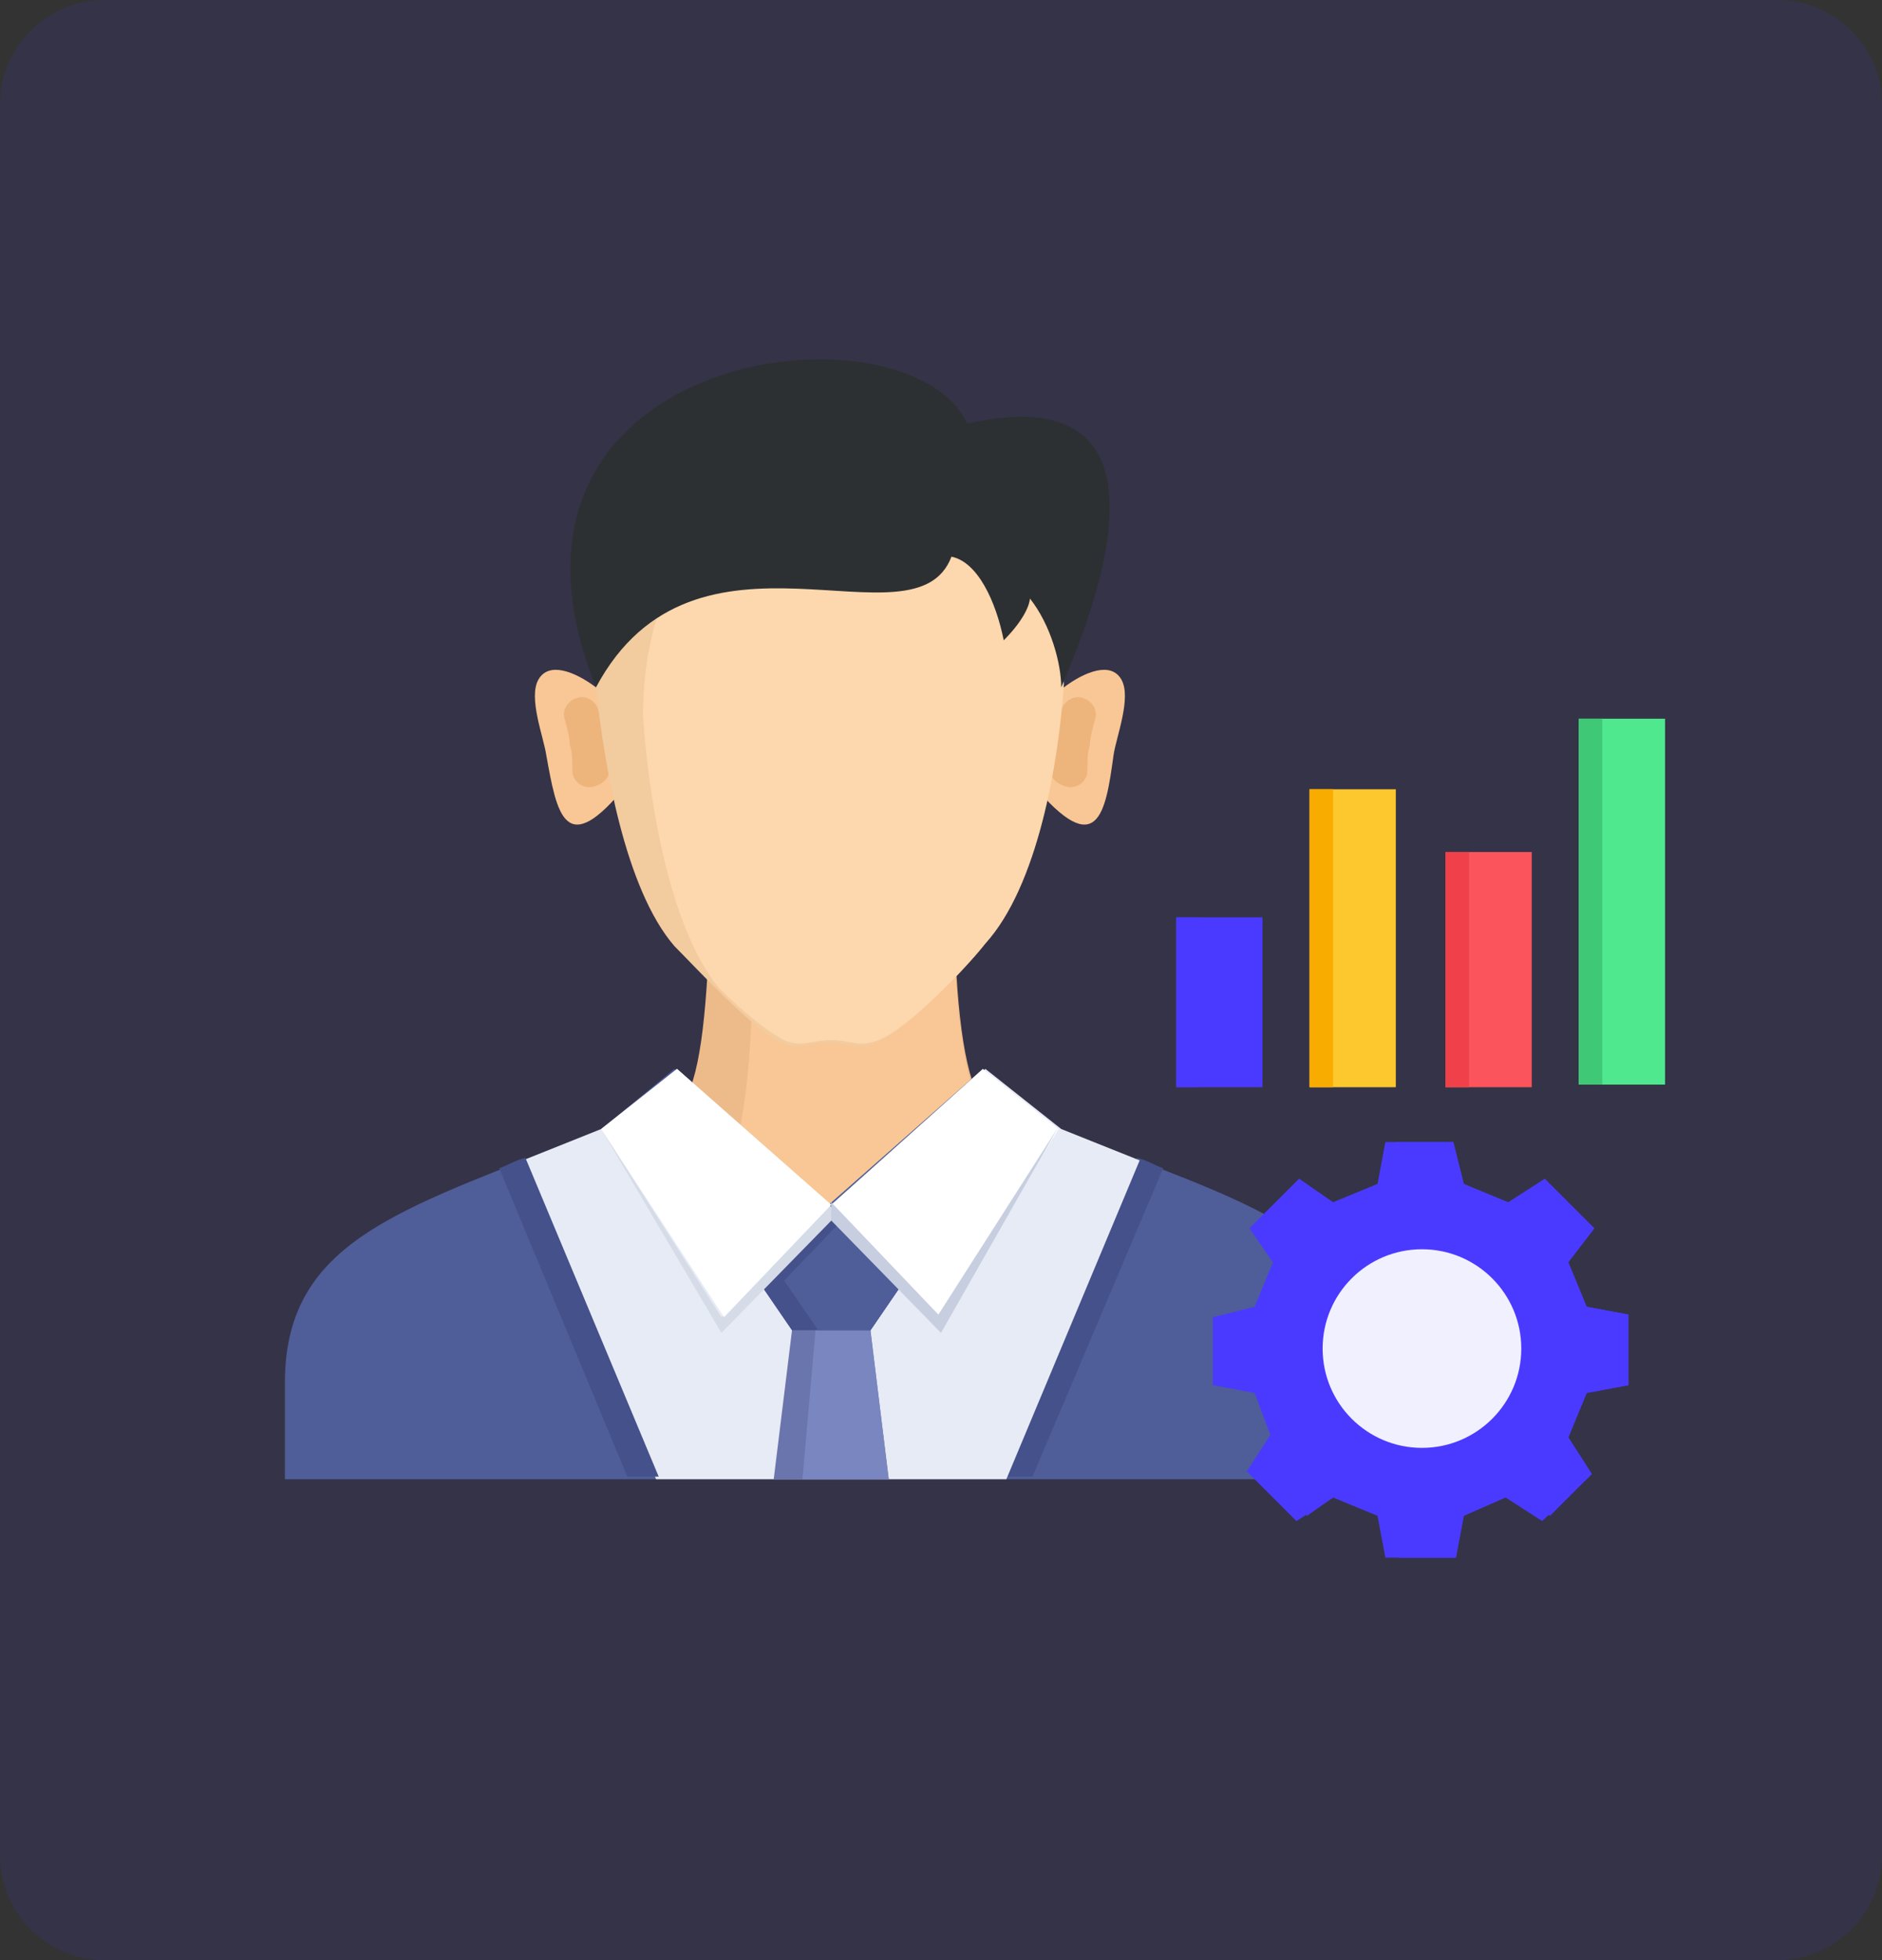 <?xml version="1.0" encoding="utf-8"?>
<!-- Generator: Adobe Illustrator 28.1.0, SVG Export Plug-In . SVG Version: 6.00 Build 0)  -->
<svg version="1.1" id="Layer_1" xmlns="http://www.w3.org/2000/svg" xmlns:xlink="http://www.w3.org/1999/xlink" x="0px" y="0px"
	 viewBox="0 0 72 75" style="enable-background:new 0 0 72 75;" xml:space="preserve">
<rect x="0" y="0" width="72" height="75" fill="#333333" stroke="none"/>
<style type="text/css">
	.st0{opacity:0.1;fill:#4A3AFF;enable-background:new    ;}
	.st1{display:none;fill:#4A3AFF;}
	.st2{fill-rule:evenodd;clip-rule:evenodd;fill:#F9C795;}
	.st3{fill-rule:evenodd;clip-rule:evenodd;fill:#EDB47C;}
	.st4{fill-rule:evenodd;clip-rule:evenodd;fill:#EDBB8A;}
	.st5{fill-rule:evenodd;clip-rule:evenodd;fill:#F2CB9F;}
	.st6{fill-rule:evenodd;clip-rule:evenodd;fill:#FDD7AD;}
	.st7{fill-rule:evenodd;clip-rule:evenodd;fill:#4F5D99;}
	.st8{fill-rule:evenodd;clip-rule:evenodd;fill:#45518A;}
	.st9{fill-rule:evenodd;clip-rule:evenodd;fill:#E7EBF5;}
	.st10{fill-rule:evenodd;clip-rule:evenodd;fill:#6A75AD;}
	.st11{fill-rule:evenodd;clip-rule:evenodd;fill:#7986BF;}
	.st12{fill-rule:evenodd;clip-rule:evenodd;fill:#4A3AFF;}
	.st13{fill:#4A3AFF;}
	.st14{fill:#F0F0FF;}
	.st15{fill:#FDC72E;}
	.st16{fill:#FB545C;}
	.st17{fill:#4FE88E;}
	.st18{opacity:0.8;fill:#4A3AFF;}
	.st19{fill:#F9AC00;}
	.st20{fill:#F0414A;}
	.st21{fill:#3FC977;}
	.st22{fill-rule:evenodd;clip-rule:evenodd;fill:#D6DBE8;}
	.st23{fill-rule:evenodd;clip-rule:evenodd;fill:#FFFFFF;}
	.st24{fill-rule:evenodd;clip-rule:evenodd;fill:#C7CEE0;}
	.st25{fill-rule:evenodd;clip-rule:evenodd;fill:#2C3033;}
</style>
<path class="st0" d="M4,0h64c2.2,0,4,1.8,4,4v67c0,2.2-1.8,4-4,4H4c-2.2,0-4-1.8-4-4V4C0,1.8,1.8,0,4,0z"/>
<path class="st1" d="M36.5,38.8c-3.7,0-6.7,3-6.7,6.7v4.1h13.3v-4.1C43.2,41.8,40.2,38.8,36.5,38.8z"/>
<path class="st1" d="M41.1,34.2c0-2.5-2.1-4.6-4.6-4.6s-4.6,2.1-4.6,4.6s2.1,4.6,4.6,4.6S41.1,36.8,41.1,34.2z"/>
<path class="st1" d="M30.3,29.6c0-2.5-2.1-4.6-4.6-4.6s-4.6,2.1-4.6,4.6s2.1,4.6,4.6,4.6S30.3,32.2,30.3,29.6z"/>
<path class="st1" d="M47.3,34.2c-2.7,0-5,1.6-6.1,4c2.4,1.6,4,4.2,4,7.3H54v-4.6C54,37.2,50.9,34.2,47.3,34.2z"/>
<path class="st1" d="M51.9,29.6c0-2.5-2.1-4.6-4.6-4.6s-4.6,2.1-4.6,4.6s2.1,4.6,4.6,4.6C49.8,34.2,51.9,32.2,51.9,29.6z"/>
<path class="st1" d="M31.8,38.2c-1-2.3-3.4-4-6.1-4c-3.7,0-6.7,3-6.7,6.7v4.6h8.8C27.8,42.4,29.4,39.7,31.8,38.2z"/>
<g>
	<path class="st2" d="M24,30c-0.1-1.4,0-2.7,0-2.7c-0.3-0.2-0.7-0.7-1.2-1c-0.8-0.6-1.8-1-2.2-0.3c-0.4,0.7,0.2,2.2,0.3,2.9
		C21.3,31.1,21.6,33,24,30L24,30z"/>
	<path class="st3" d="M22.9,27.2c-0.1-0.4-0.5-0.6-0.8-0.5c-0.4,0.1-0.6,0.5-0.5,0.8c0.1,0.4,0.2,0.7,0.2,1c0.1,0.3,0.1,0.6,0.1,1
		c0,0.4,0.4,0.7,0.8,0.6s0.7-0.4,0.6-0.8c0-0.4-0.1-0.8-0.2-1.1C23.1,28,23.1,27.7,22.9,27.2L22.9,27.2z"/>
	<path class="st2" d="M39.5,30c0.1-1.4,0-2.7,0-2.7c0.3-0.2,0.7-0.7,1.2-1c0.8-0.6,1.8-1,2.2-0.3c0.4,0.7-0.2,2.2-0.3,2.9
		C42.3,31.1,42,33,39.5,30L39.5,30z"/>
	<path class="st3" d="M40.6,27.2c0.1-0.4,0.5-0.6,0.8-0.5c0.4,0.1,0.6,0.5,0.5,0.8c-0.1,0.4-0.2,0.7-0.2,1c-0.1,0.3-0.1,0.6-0.1,1
		c0,0.4-0.4,0.7-0.8,0.6s-0.7-0.4-0.6-0.8c0-0.4,0.1-0.8,0.2-1.1C40.4,28,40.5,27.7,40.6,27.2L40.6,27.2z"/>
	<path class="st4" d="M31.8,46.8l-5.5-4.9c0.6-1.3,0.8-4,0.9-8.1h9.3c0,4.1,0.3,6.8,0.9,8.1L31.8,46.8z"/>
	<path class="st2" d="M31.8,46.8l-3.6-3.2c0.4-1.5,0.6-4,0.6-7.5h7.7c0.1,2.8,0.4,4.8,0.8,5.8L31.8,46.8z"/>
	<path class="st5" d="M22.8,26.3c0.3,2.9,1.1,7.7,3,9.9c0.8,0.8,3,3.2,4.1,3.7c0.7,0.3,1,0,1.8,0c0.8,0,1,0.3,1.8,0
		c1.1-0.4,3.4-2.8,4.1-3.7c2-2.2,2.8-6.9,3-9.9c0-6.4-4.5-9.3-8.9-9.3C27.3,17,22.8,19.9,22.8,26.3L22.8,26.3z"/>
	<path class="st6" d="M27.5,37.8c0.9,0.9,1.9,1.7,2.5,2c0.7,0.3,1,0,1.8,0c0.8,0,1,0.3,1.8,0c1.1-0.4,3.4-2.8,4.1-3.7
		c2-2.2,2.8-6.9,3-9.9c0-4.3-2-6.9-4.6-8.3c-0.8-0.2-1.7-0.4-2.6-0.4c-4.5,0-8.9,3.1-8.9,9.9C24.8,30.5,25.6,35.5,27.5,37.8
		L27.5,37.8z"/>
	<path class="st7" d="M52.6,56.6v-3.7c0-5.8-4.9-6.8-12.1-9.7l-2.9-2.3l-5.9,5.2l-5.9-5.2L23,43.2c-7.2,3-12.1,4-12.1,9.7v3.7H52.6z
		"/>
	<path class="st8" d="M44.5,44.7c-0.3-0.1-0.6-0.3-1-0.4l-5.1,12.2h1.1L44.5,44.7L44.5,44.7z"/>
	<path class="st9" d="M25.1,56.6L20,44.4l3-1.2l2.9-2.3l5.9,5.2l5.9-5.2l2.9,2.3l3,1.2l-5.1,12.2h-6.6H25.1z"/>
	<path class="st10" d="M31.8,46.1l2.8,2.9l-1.3,1.9l0.7,5.7h-4.4l0.7-5.7L29,49L31.8,46.1z"/>
	<path class="st11" d="M31.8,46.1l2.8,2.9l-1.3,1.9l0.7,5.7h-3.3l0.5-5.7L30,49L31.8,46.1z"/>
	<path class="st8" d="M31.8,46.1l2.8,2.9l-1.3,1.9h-1.5h-1.5L29,49L31.8,46.1z"/>
	<path class="st7" d="M32.3,46.6l2.3,2.4l-1.3,1.9h-1.5h-0.5L30,49L32.3,46.6z"/>
</g>
<g>
	<path class="st12" d="M56,45.3l1.7,0.7l1.4-0.9l1.9,1.9L60,48.3l0.7,1.7l1.6,0.3V53l-1.6,0.3L60,55l0.9,1.4L59,58.2l-1.4-0.9L56,58
		l-0.3,1.6H53L52.7,58L51,57.3l-1.4,0.9l-1.9-1.9l0.9-1.4L48,53.3L46.4,53v-2.6L48,50l0.7-1.7L47.8,47l1.9-1.9L51,46l1.7-0.7
		l0.3-1.6h2.6L56,45.3z"/>
	<path class="st12" d="M56,45.3l0.6,0.3l0,0l1,0.4l0,0l0.4,0.1l1.2-0.8l1.6,1.6L60,48.3l0.7,1.7l1.6,0.3V53l-1.6,0.3L60,55l0.9,1.4
		L59.3,58L58,57.1l-0.4,0.1l0,0L56,58l-0.3,1.6h-2.2l-0.3-1.7l-1.9-0.8L51,57.3L50,58l-1.6-1.6l0.9-1.4l-0.8-2L47,52.6v-1v-1
		l1.5-0.3l0.8-2L48.4,47l1.6-1.6l1.2,0.8l1.9-0.8l0.3-1.7h2.2L56,45.3z"/>
	<circle class="st13" cx="54.8" cy="51.6" r="3.8"/>
	<circle class="st14" cx="54.4" cy="51.6" r="3.8"/>
</g>
<path class="st13" d="M45,35.1h3.3v6.5H45V35.1z"/>
<path class="st15" d="M50.1,30.2h3.3v11.4h-3.3L50.1,30.2z"/>
<path class="st16" d="M55.3,32.6h3.3v9h-3.3V32.6z"/>
<path class="st17" d="M60.4,27.5h3.3v14h-3.3V27.5z"/>
<path class="st18" d="M45,35.1h0.9v6.5H45V35.1z"/>
<path class="st19" d="M50.1,30.2H51v11.4h-0.9V30.2z"/>
<path class="st20" d="M55.3,32.6h0.9v9h-0.9V32.6z"/>
<path class="st21" d="M60.4,27.5h0.9v14h-0.9V27.5z"/>
<path class="st22" d="M32.1,46.4l-4.5,4.6L23,43.2l4.6,7.2l4.1-4.3L32.1,46.4z"/>
<path class="st23" d="M31.8,46.1l-4.1,4.3L23,43.2l2.9-2.3L31.8,46.1z"/>
<path class="st23" d="M31.8,46.1l4.1,4.3l4.6-7.2l-2.9-2.3L31.8,46.1z"/>
<path class="st8" d="M19.1,44.7c0.3-0.1,0.6-0.3,1-0.4l5.1,12.2H24L19.1,44.7L19.1,44.7z"/>
<path class="st24" d="M31.8,46.7l4.2,4.3l4.5-7.9l-4.6,7.2l-4.1-4.3V46.7z"/>
<path class="st25" d="M22.8,26.3c-5.2-13,11.9-15,14.2-10.1c1.6-0.3,8.8-2,3.6,10.1c0-0.9-0.4-2.4-1.2-3.4c0,0.2-0.2,0.8-1,1.6
	c-0.3-1.5-1-3-2-3.2C35,25,26.6,19.2,22.8,26.3L22.8,26.3z"/>
</svg>
